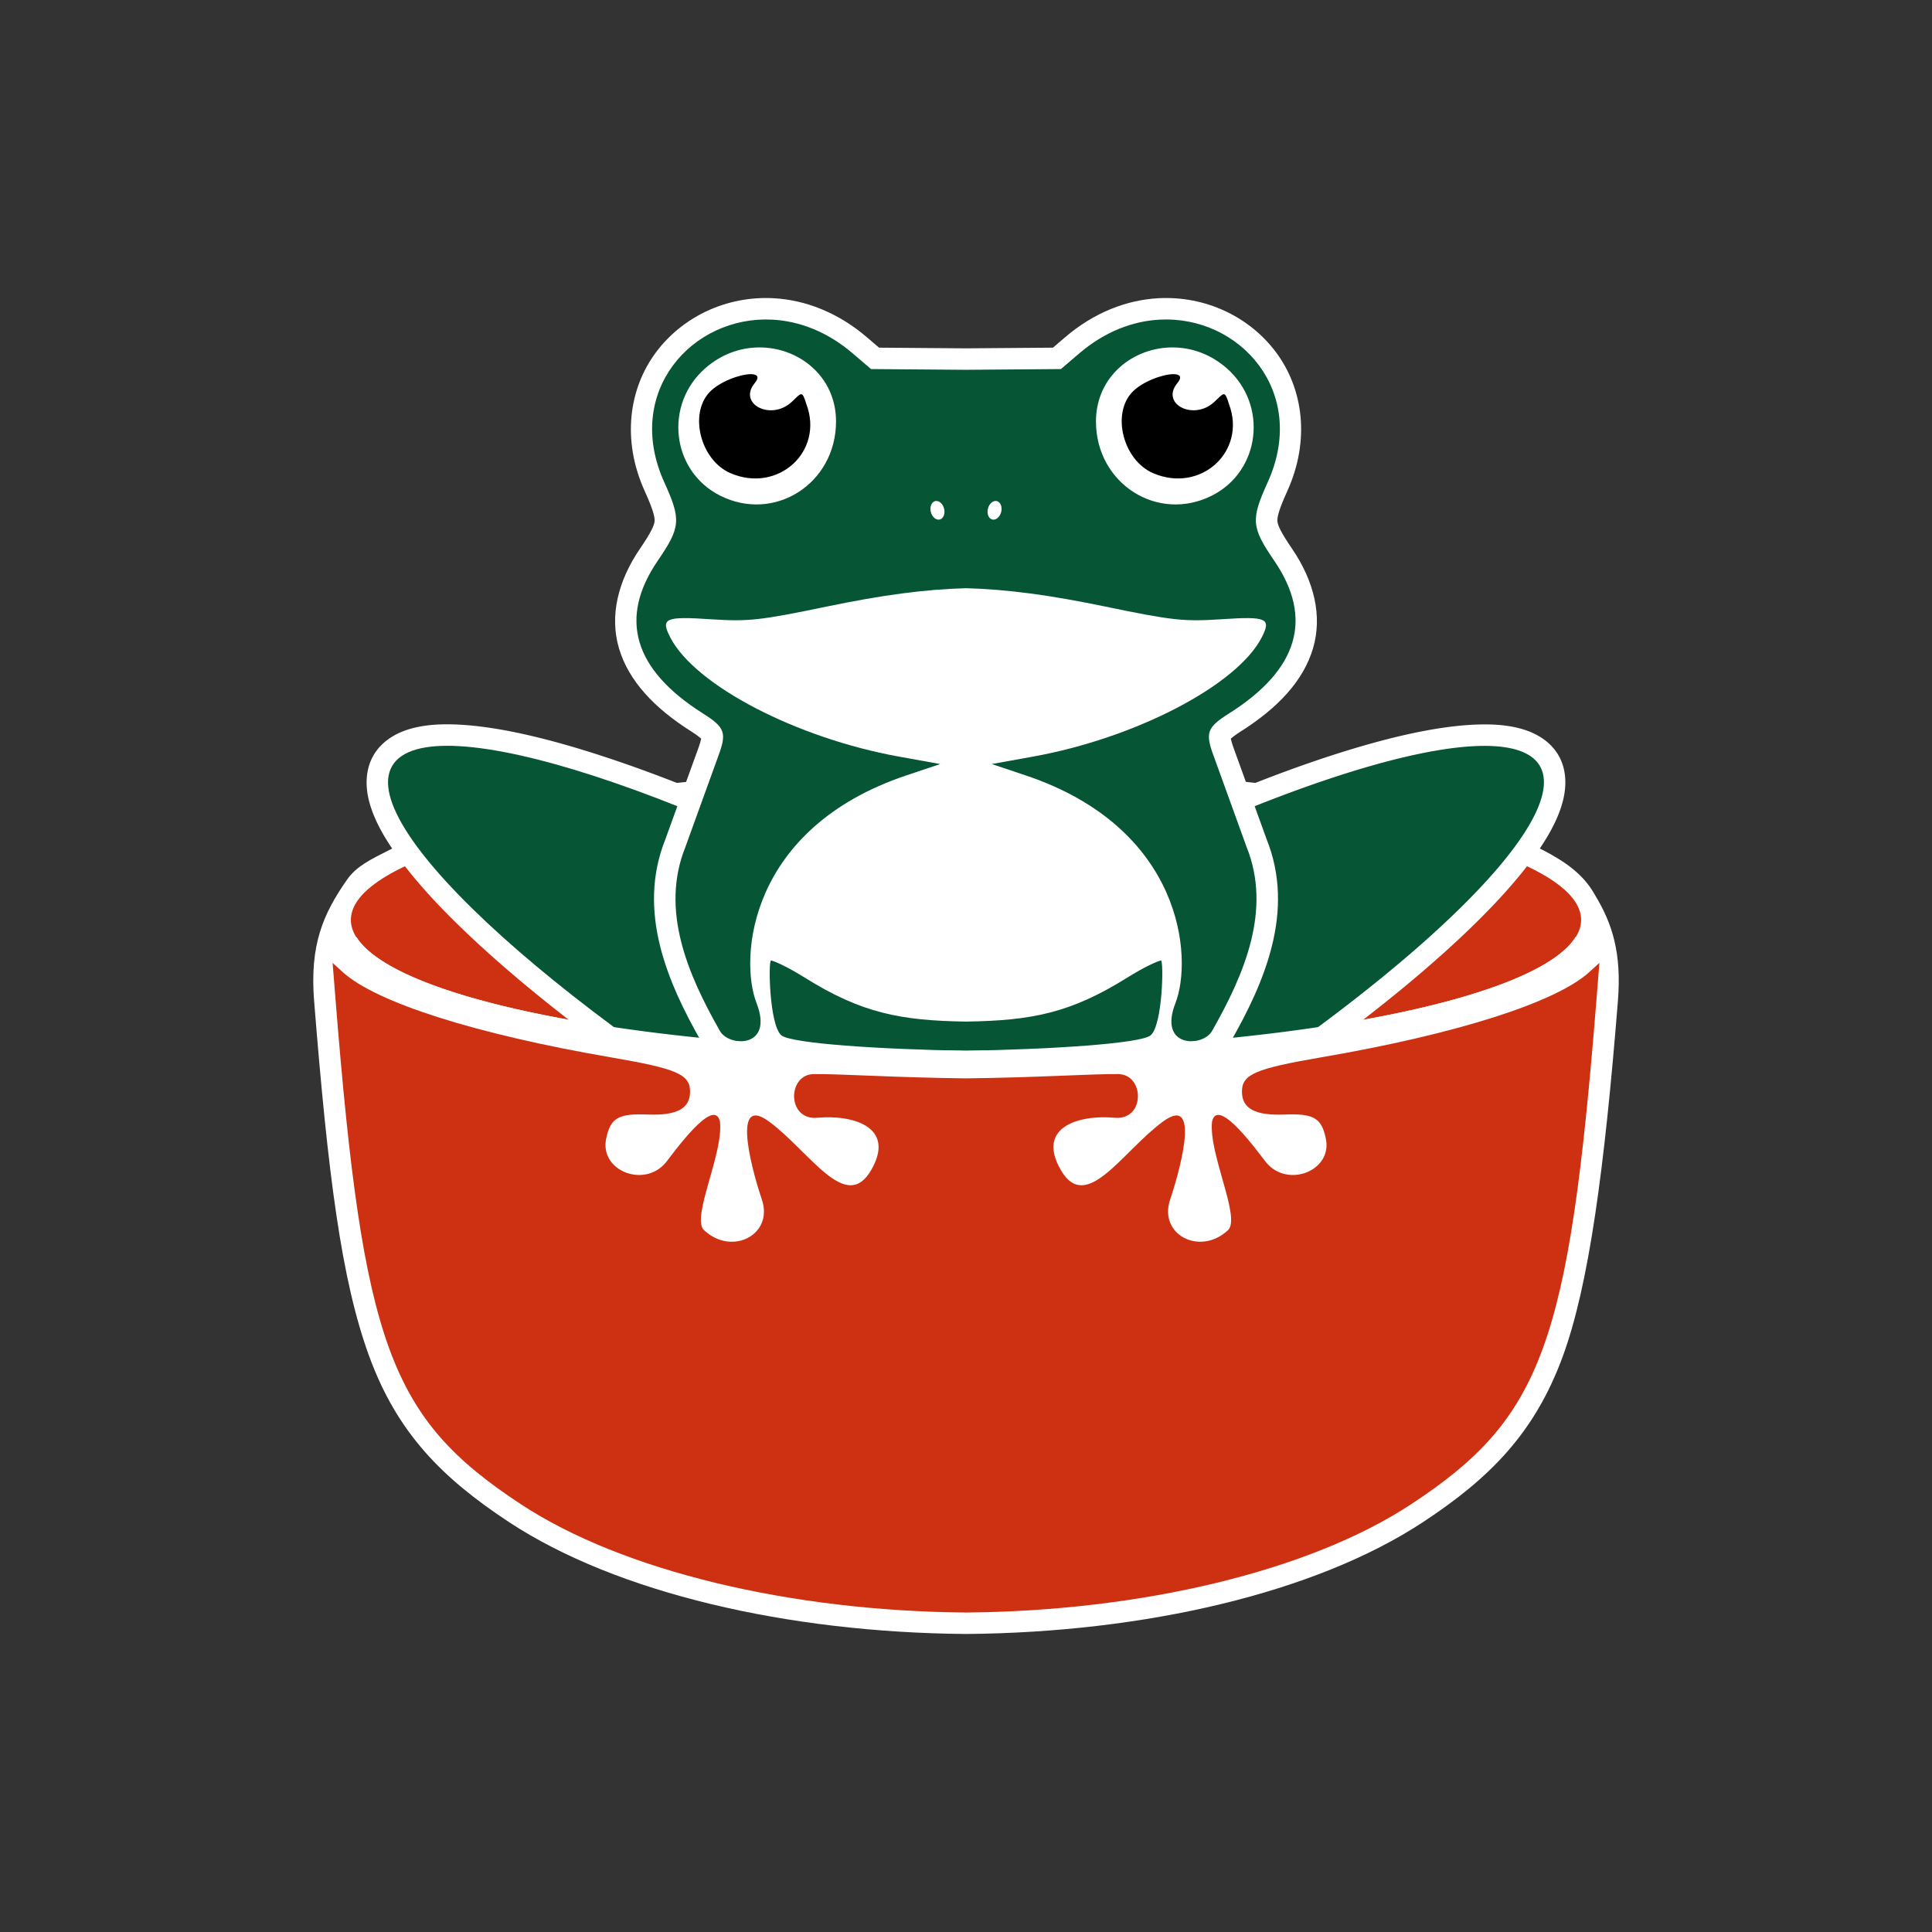 <?xml version="1.0" encoding="UTF-8" standalone="no"?>
<!-- Created with Inkscape (http://www.inkscape.org/) -->

<svg
   version="1.1"
   id="svg1"
   width="450"
   height="450"
   viewBox="0 0 450 450"
   sodipodi:docname="yomi-kaeru.svg"
   inkscape:version="1.4 (86a8ad7, 2024-10-11)"
   xmlns:inkscape="http://www.inkscape.org/namespaces/inkscape"
   xmlns:sodipodi="http://sodipodi.sourceforge.net/DTD/sodipodi-0.dtd"
   xmlns:xlink="http://www.w3.org/1999/xlink"
   xmlns="http://www.w3.org/2000/svg"
   xmlns:svg="http://www.w3.org/2000/svg">
  <rect x="0" y="0" width="450" height="450" fill="#333333" stroke="none"/>
  <defs
     id="defs1">
    <inkscape:path-effect
       effect="mirror_symmetry"
       start_point="341.888,100.392"
       end_point="345.07,100.392"
       center_point="343.479,100.392"
       id="path-effect18"
       is_visible="true"
       lpeversion="1.2"
       lpesatellites=""
       mode="Y"
       discard_orig_path="false"
       fuse_paths="false"
       oposite_fuse="false"
       split_items="false"
       split_open="false"
       link_styles="false" />
    <inkscape:path-effect
       effect="mirror_symmetry"
       start_point="301.727,-79.35"
       end_point="301.727,542.719"
       center_point="301.727,231.685"
       id="path-effect17"
       is_visible="true"
       lpeversion="1.2"
       lpesatellites=""
       mode="free"
       discard_orig_path="false"
       fuse_paths="false"
       oposite_fuse="false"
       split_items="false"
       split_open="false"
       link_styles="false" />
    <inkscape:path-effect
       center_point="301.727,284.276"
       end_point="301.727,430.812"
       start_point="301.727,137.739"
       effect="mirror_symmetry"
       id="path-effect36"
       is_visible="true"
       lpeversion="1.2"
       lpesatellites=""
       mode="free"
       discard_orig_path="false"
       fuse_paths="false"
       oposite_fuse="true"
       split_items="false"
       split_open="false"
       link_styles="false" />
  </defs>
  <sodipodi:namedview
     id="namedview1"
     pagecolor="#505050"
     bordercolor="#ffffff"
     borderopacity="1"
     inkscape:showpageshadow="0"
     inkscape:pageopacity="0"
     inkscape:pagecheckerboard="1"
     inkscape:deskcolor="#505050"
     inkscape:zoom="1.4142136"
     inkscape:cx="155.91704"
     inkscape:cy="236.17366"
     inkscape:window-width="1920"
     inkscape:window-height="1051"
     inkscape:window-x="-9"
     inkscape:window-y="-9"
     inkscape:window-maximized="1"
     inkscape:current-layer="svg1"
     showgrid="false"
     showguides="true" />
  <g
     id="frog-soup"
     transform="translate(76.727,69.413)">
    <path
       id="sauce-pan-background"
       style="fill:#ffffff"
       d="m 148.274,109.365 c -37.788,-2e-5 -75.307,3.284 -102.352,9.037 -13.522,2.877 -24.455,6.3 -32.301,10.33 -3.923,2.015 -7.295,3.56 -9.521,6.75 -5.589,8.007 -8.706,15.182 -7.662,28.275 v 0.002 c 3.225,40.357 6.326,65.007 12.844,82.771 6.517,17.765 16.877,28.263 32.52,38.566 25.098,16.532 64.918,25.735 106.432,26.076 0.027,2.2e-4 0.055,2.2e-4 0.082,0 41.514,-0.341 81.333,-9.544 106.432,-26.076 15.643,-10.304 26.002,-20.802 32.52,-38.566 6.112,-16.66 9.727,-43.767 12.844,-82.772 v -0.002 c 0.891,-11.172 -1.267,-18.032 -5.385,-24.779 -2.635,-4.802 -7.035,-7.734 -11.799,-10.246 -7.846,-4.03 -18.779,-7.454 -32.301,-10.33 -27.044,-5.753 -64.563,-9.037 -102.352,-9.037 z m 146.703,30 c 0.728,1.033 1.356,1.818 1.932,2.391 -0.576,-0.573 -1.204,-1.357 -1.932,-2.391 z"
       sodipodi:nodetypes="csssccssscsscccssccccc" />
    <ellipse
       style="fill:#ce3112;fill-opacity:1;stroke-width:1.077;stroke-linecap:square;-inkscape-stroke:none"
       id="basin-inside"
       cx="148.273"
       cy="144.843"
       rx="143.273"
       ry="30.477" />
    <g
       id="right-leg-up">
      <path
         style="fill:#ffffff;fill-opacity:1;stroke-width:1.077;stroke-linecap:square;-inkscape-stroke:none"
         sodipodi:type="inkscape:offset"
         inkscape:radius="5"
         inkscape:original="M 301.72656 239.00586 L 301.72656 299.96094 A 143.27344 30.477417 0 0 0 445 269.48242 A 143.27344 30.477417 0 0 0 301.72656 239.00586 z "
         xlink:href="#right-leg-down-7"
         id="right-leg-up-b"
         inkscape:href="#right-leg-down-7"
         d="m 301.727,234.006 a 5,5 0 0 0 -5,5 v 60.955 a 5,5 0 0 0 5,5 c 37.788,0 75.307,-3.284 102.352,-9.037 13.522,-2.877 24.455,-6.3 32.301,-10.33 3.923,-2.015 7.11,-4.17 9.521,-6.75 2.412,-2.58 4.1,-5.828 4.1,-9.361 -4.7e-4,-3.533 -1.689,-6.782 -4.102,-9.361 -2.412,-2.579 -5.598,-4.735 -9.521,-6.75 -7.846,-4.029 -18.781,-7.454 -32.303,-10.33 -27.044,-5.753 -64.561,-9.035 -102.348,-9.035 z"
         transform="rotate(-30,64.057,493.511)" />
      <path
         id="right-leg-up-f"
         style="fill:#065535;fill-opacity:1;stroke-width:1.077;stroke-linecap:square;-inkscape-stroke:none"
         d="m 142.632,154.268 30.478,52.789 a 30.477,143.273 60 0 0 108.839,-98.032 30.477,143.273 60 0 0 -139.317,45.243 z" />
    </g>
    <g
       id="left-leg-up">
      <path
         style="fill:#ffffff;fill-opacity:1;stroke-width:1.077;stroke-linecap:square"
         sodipodi:type="inkscape:offset"
         inkscape:radius="5"
         inkscape:original="M 301.72656 239.00586 C 222.59884 239.00586 158.45315 252.65021 158.45312 269.48242 C 158.45311 286.31463 222.59882 299.96094 301.72656 299.96094 L 301.72656 239.00586 z "
         xlink:href="#left-leg-down-3"
         id="left-leg-up-b"
         inkscape:href="#left-leg-down-3"
         d="m 301.727,234.006 c -39.851,0 -75.916,3.412 -102.35,9.035 -13.217,2.811 -24.009,6.137 -31.912,10.111 -3.952,1.987 -7.207,4.124 -9.705,6.721 -2.498,2.596 -4.307,5.917 -4.307,9.609 0,3.692 1.809,7.013 4.307,9.609 2.498,2.596 5.753,4.733 9.705,6.721 7.903,3.975 18.695,7.3 31.912,10.111 26.434,5.623 62.498,9.037 102.35,9.037 a 5,5 0 0 0 5,-5 v -60.955 a 5,5 0 0 0 -5,-5 z"
         transform="rotate(30,385.943,-79.184)" />
      <path
         id="left-leg-up-f"
         style="fill:#065535;fill-opacity:1;stroke-width:1.077;stroke-linecap:square"
         d="M 153.915,154.268 C 85.388,114.704 23.014,94.448 14.598,109.025 c -8.416,14.577 40.313,58.468 108.839,98.032 z" />
    </g>
    <g
       id="frog-up"
       inkscape:label="frog-up">
      <path
         id="frog-up-b"
         style="fill:#ffffff"
         d="m 103.459,0.048 c -11.005,-0.593 -21.289,4.343 -27.467,12.693 -6.178,8.35 -7.971,20.282 -2.547,32.244 1.919,4.232 2.376,6.048 2.297,7 -0.079,0.952 -0.808,2.601 -3.391,6.381 -5.146,7.531 -7.142,15.671 -4.902,23.238 2.24,7.567 8.204,13.906 16.895,19.393 2.391,1.509 2.624,2.174 2.422,1.594 -0.203,-0.58 0.038,-0.079 -0.906,2.449 -0.006,0.016 -0.012,0.031 -0.018,0.047 l -7.623,21.072 0.062,-0.166 c -6.787,16.862 0.549,33.53 8.346,47.217 1.389,2.438 3.508,3.669 5.641,4.35 2.133,0.68 4.462,0.834 56.006,0.834 51.544,-2e-5 53.873,-0.154 56.006,-0.834 2.133,-0.68 4.252,-1.912 5.641,-4.35 7.796,-13.687 15.132,-30.355 8.346,-47.217 l 0.062,0.166 -7.623,-21.072 c -0.006,-0.016 -0.012,-0.031 -0.018,-0.047 -0.944,-2.528 -0.704,-3.03 -0.906,-2.449 -0.203,0.58 0.031,-0.084 2.422,-1.594 8.691,-5.486 14.655,-11.825 16.895,-19.393 2.24,-7.567 0.243,-15.707 -4.902,-23.238 -2.583,-3.78 -3.311,-5.429 -3.391,-6.381 -0.079,-0.952 0.378,-2.768 2.297,-7 5.424,-11.962 3.631,-23.894 -2.547,-32.244 -6.178,-8.35 -16.462,-13.286 -27.467,-12.693 -7.337,0.395 -14.961,3.299 -21.699,9.066 l -2.861,2.449 -20.254,0.16 -20.254,-0.16 -2.861,-2.449 h -0.002 C 118.418,3.347 110.795,0.443 103.459,0.048 Z"
         sodipodi:nodetypes="csssssssccccsscssccccscsssssssccccccc" />
      <path
         id="frog-up-f"
         style="fill:#065535;fill-opacity:1"
         d="M 103.189,5.04 C 84.504,4.034 68.462,21.886 78,42.921 c 3.959,8.732 3.816,10.457 -1.52,18.266 -9.174,13.427 -5.638,25.374 10.533,35.582 5.173,3.265 5.58,4.525 3.529,10.02 l -7.623,21.072 c -5.882,14.614 0.457,29.544 8.051,42.875 2.159,3.79 12.612,4.005 8.523,-6.492 -4.088,-10.497 -1.862,-40.721 34.873,-53.047 l 7.9,-2.65 -9.559,-1.723 C 108.796,102.518 85.172,90.228 79.418,79.101 77.085,74.59 78.137,74.112 88.834,74.823 97.532,75.402 100.253,75.102 116,71.833 c 12.646,-2.626 22.73,-3.996 32.273,-4.242 9.543,0.246 19.627,1.617 32.273,4.242 15.747,3.269 18.468,3.569 27.166,2.99 10.697,-0.712 11.749,-0.234 9.416,4.277 -5.754,11.127 -29.378,23.417 -53.291,27.723 l -9.559,1.723 7.9,2.65 c 36.735,12.325 38.961,42.55 34.873,53.047 -4.088,10.497 6.365,10.282 8.523,6.492 7.594,-13.331 13.932,-28.261 8.051,-42.875 l -7.623,-21.072 c -2.051,-5.494 -1.643,-6.754 3.529,-10.02 16.171,-10.208 19.707,-22.155 10.533,-35.582 -5.336,-7.809 -5.479,-9.534 -1.52,-18.266 9.538,-21.035 -6.504,-38.887 -25.189,-37.881 -6.228,0.335 -12.751,2.766 -18.717,7.873 l -4.25,3.637 -22.117,0.174 -22.117,-0.174 -4.25,-3.637 C 115.94,7.806 109.418,5.376 103.189,5.04 Z m -3.303,6.471 C 109.238,11.363 118,18.214 118,28.743 118,43.236 103.639,52.411 90.971,46.011 79.662,40.298 77.872,24.849 87.537,16.362 91.263,13.091 95.636,11.578 99.887,11.511 Z m 96.773,0 c 4.251,0.067 8.623,1.58 12.35,4.852 9.665,8.486 7.876,23.935 -3.434,29.648 -12.668,6.4 -27.029,-2.775 -27.029,-17.268 0,-10.529 8.762,-17.38 18.113,-17.232 z M 141.359,47.273 c 0.778,-0.005 1.541,0.742 1.807,1.783 0.301,1.182 -0.145,2.316 -0.996,2.533 -0.851,0.217 -1.786,-0.565 -2.088,-1.748 -0.301,-1.182 0.145,-2.316 0.996,-2.533 0.067,-0.017 0.136,-0.028 0.205,-0.033 0.025,-0.002 0.051,-0.002 0.076,-0.002 z m 13.756,0 c 0.05,-0.003 0.1,-0.002 0.15,0.002 0.07,0.005 0.138,0.016 0.205,0.033 0.851,0.217 1.297,1.351 0.996,2.533 -0.302,1.183 -1.236,1.965 -2.088,1.748 -0.851,-0.217 -1.297,-1.351 -0.996,-2.533 0.257,-1.008 0.981,-1.742 1.732,-1.783 z" />
      <path
         style="fill:#065535;fill-opacity:1;stroke-width:1.051"
         d="m 102.872,154.305 c -0.686,-0.136 -0.421,15.094 2.402,17.435 2.287,1.896 23.055,3.271 42.999,3.581 19.945,-0.31 40.712,-1.685 42.999,-3.581 2.823,-2.341 3.088,-17.571 2.402,-17.435 -0.884,0.175 -3.774,1.45 -7.904,4.029 -13.164,8.221 -22.219,9.97 -37.497,10.2 -15.277,-0.23 -24.333,-1.979 -37.497,-10.2 -4.13,-2.579 -7.021,-3.854 -7.904,-4.029 z"
         id="stomach-up"
         sodipodi:nodetypes="sscssscss" />
      <path
         style="fill:#000000;fill-opacity:1"
         d="m 196.553,17.735 c -2.506,0.017 -7.326,1.767 -9.629,4.252 -4.768,5.145 -1.995,15.797 4.893,18.791 11.073,4.814 21.904,-5.038 17.699,-16.098 -1,-3.278 -1.126,-2.62 -3.391,-0.494 -4.799,4.508 -12.662,0.495 -8.605,-4.393 1.207,-1.455 0.536,-2.069 -0.967,-2.059 z"
         id="right-eye" />
      <path
         style="fill:#000000;fill-opacity:1"
         d="m 98.116,17.735 c 1.503,-0.01 2.174,0.604 0.967,2.059 -4.056,4.887 3.807,8.901 8.605,4.393 2.265,-2.126 2.391,-2.784 3.391,0.494 4.205,11.06 -6.626,20.911 -17.699,16.098 -6.888,-2.994 -9.661,-13.646 -4.893,-18.791 2.303,-2.485 7.123,-4.235 9.629,-4.252 z"
         id="left-eye" />
    </g>
    <g
       id="sauce-pan">
      <path
         id="basin-inside-legs"
         style="fill:#ffffff;fill-opacity:1;stroke-width:1.077;stroke-linecap:square;-inkscape-stroke:none"
         d="M 290.262,148.794 A 143.273,30.477 0 0 1 148.273,175.322 143.273,30.477 0 0 1 6.326,148.843 a 143.273,30.477 0 0 0 -1.326,4 143.273,30.477 0 0 0 143.273,30.479 143.273,30.477 0 0 0 143.273,-30.479 143.273,30.477 0 0 0 -1.285,-4.049 z" />
      <path
         style="fill:#ffffff;fill-opacity:1"
         d="m 0.744,154.861 0.678,8.5 c 6.434,80.514 12.664,97.493 43.129,117.561 23.746,15.641 62.941,24.917 103.723,25.252 40.782,-0.335 79.977,-9.611 103.723,-25.252 30.465,-20.067 36.695,-37.046 43.129,-117.561 l 0.678,-8.5 -2.377,2.162 c -7.769,7.06 -62.326,19.818 -62.326,19.818 l -47.359,3.924 c 0,0 -18.733,0.805 -35.467,0.994 -16.734,-0.189 -35.467,-0.994 -35.467,-0.994 l -47.359,-3.924 c 0,0 -54.557,-12.758 -62.326,-19.818 z"
         id="basin-outside-b-body"
         sodipodi:nodetypes="ccscscccccccccc" />
      <path
         style="fill:#ce3112;fill-opacity:1"
         d="m 0.744,154.861 0.678,8.5 c 6.434,80.514 12.664,97.493 43.129,117.561 23.746,15.641 62.941,24.917 103.723,25.252 40.782,-0.335 79.977,-9.611 103.723,-25.252 30.465,-20.067 36.695,-37.046 43.129,-117.561 l 0.678,-8.5 -2.377,2.162 c -7.769,7.06 -30.958,14.433 -62.326,19.818 -15.526,2.666 -18.553,3.974 -18.553,8.02 0,3.935 3.068,5.589 9.867,5.32 6.887,-0.272 8.707,0.802 9.689,5.713 1.476,7.382 -8.846,11.476 -13.873,5.502 -1.372,-1.631 -11.332,-15.823 -12.654,-9.531 -0.823,7.46 6.778,22.394 3.721,25.248 -6.558,6.121 -16.244,1.009 -13.477,-7.113 1.557,-4.568 7.804,-25.213 -1.736,-18.135 -9.54,7.078 -17.805,21.406 -23.693,11.299 -5.889,-10.107 4.25,-12.982 12.49,-12.229 7.156,0.655 7.04,-10.095 0.859,-10.17 -6.181,-0.074 -18.733,0.805 -35.467,0.994 -16.734,-0.189 -29.286,-1.069 -35.467,-0.994 -6.181,0.074 -6.297,10.825 0.859,10.17 8.24,-0.754 18.379,2.121 12.49,12.229 -5.889,10.107 -14.153,-4.22 -23.693,-11.299 -9.54,-7.078 -3.293,13.567 -1.736,18.135 2.768,8.122 -6.919,13.235 -13.477,7.113 -3.057,-2.854 4.543,-17.788 3.721,-25.248 -1.323,-6.292 -11.282,7.9 -12.654,9.531 -5.027,5.974 -15.35,1.88 -13.873,-5.502 0.982,-4.91 2.803,-5.985 9.689,-5.713 6.799,0.269 9.867,-1.385 9.867,-5.32 0,-4.046 -3.027,-5.354 -18.553,-8.02 C 34.079,171.456 10.89,164.083 3.121,157.023 Z"
         id="basin-outside-f" />
    </g>
  </g>
</svg>
